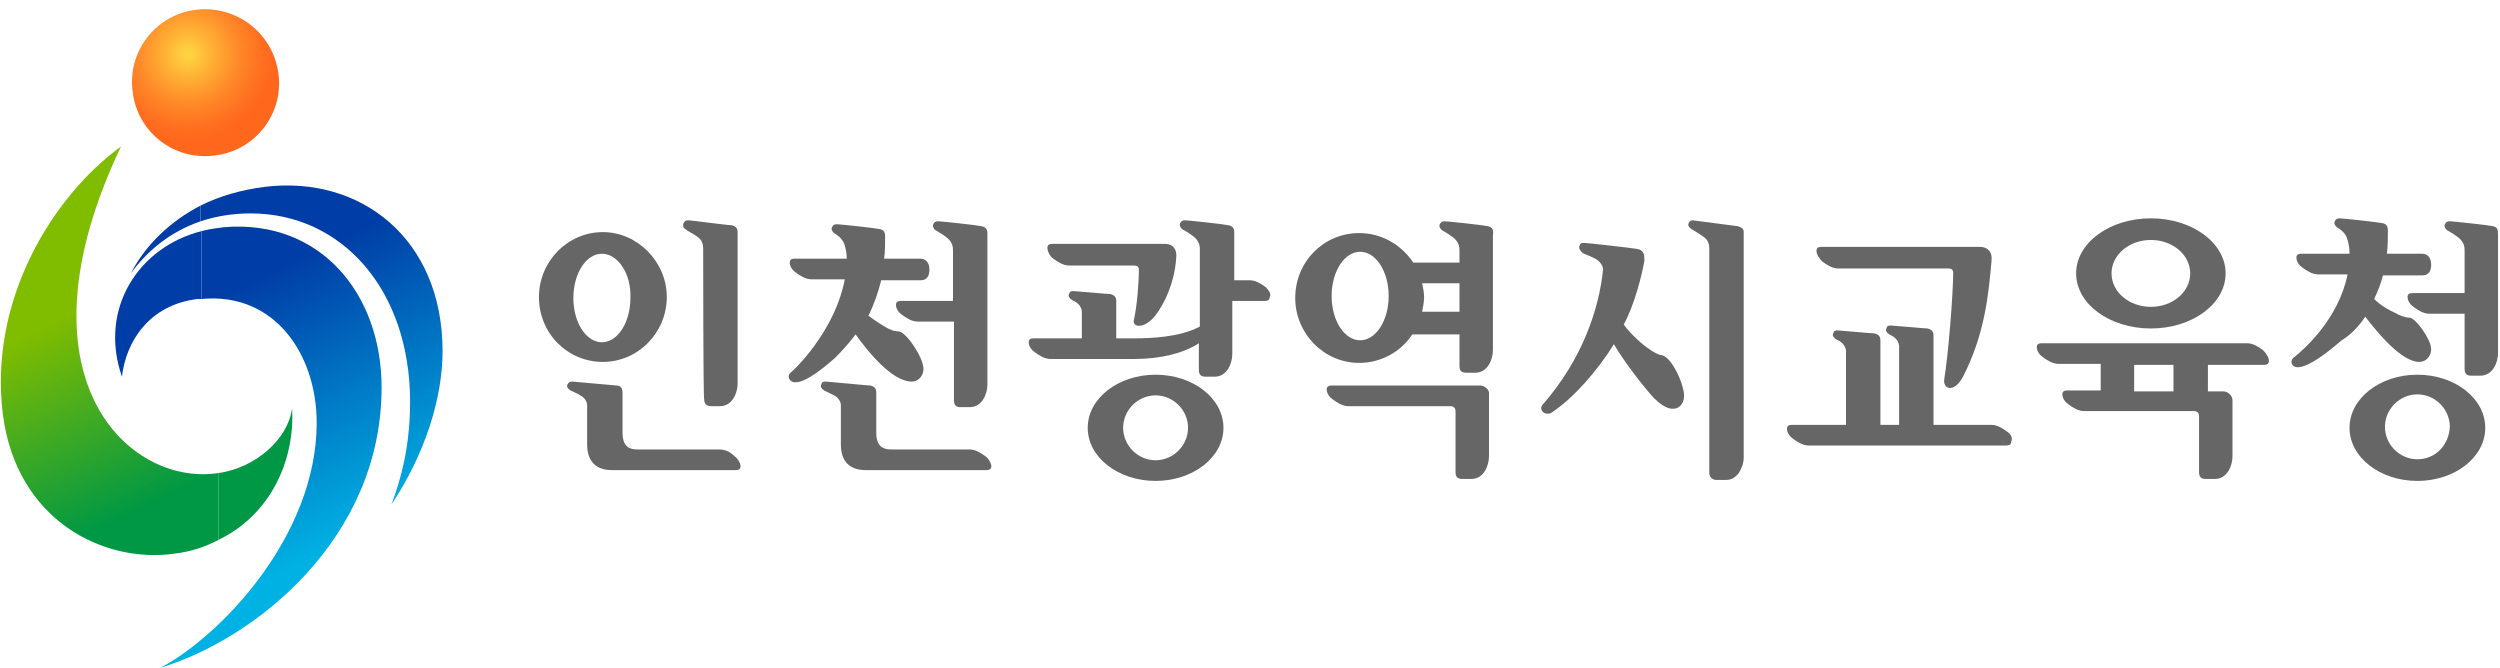 <?xml version="1.0" encoding="utf-8"?>
<!-- Generator: Adobe Illustrator 26.1.0, SVG Export Plug-In . SVG Version: 6.00 Build 0)  -->
<svg version="1.1" id="레이어_1" xmlns="http://www.w3.org/2000/svg" xmlns:xlink="http://www.w3.org/1999/xlink" x="0px"
	 y="0px" viewBox="0 0 254.2 67.9" style="enable-background:new 0 0 254.2 67.9;" xml:space="preserve">
<style type="text/css">
	.st0{fill:#003DA6;}
	.st1{fill:url(#SVGID_1_);}
	.st2{fill:url(#SVGID_00000173123853824739975240000010616553843126680245_);}
	.st3{fill:url(#SVGID_00000140697970948798659440000009454300412592421821_);}
	.st4{fill:url(#SVGID_00000029747615622165101990000017097688074258677161_);}
	.st5{fill:#009845;}
	.st6{fill:#666666;}
</style>
<path class="st0" d="M12.4,38.3c0.4-3.5,2.7-7.3,7.7-7.9c0.1,0,0.3,0,0.4,0v-6.9C14.1,25.1,10,31.4,12.4,38.3z"/>
<path class="st0" d="M13.3,27.8c1.6-2.2,3.9-4.2,7.1-5.3v-1.6C17.3,22.5,14.8,24.9,13.3,27.8z"/>
<radialGradient id="SVGID_1_" cx="20.8" cy="-436.209" r="9.743" gradientTransform="matrix(1 0 0 -1 -1.666 -430.719)" gradientUnits="userSpaceOnUse">
	<stop  offset="5.000000e-02" style="stop-color:#FFD040"/>
	<stop  offset="0.253" style="stop-color:#FFB035"/>
	<stop  offset="0.536" style="stop-color:#FF8828"/>
	<stop  offset="0.762" style="stop-color:#FF7020"/>
	<stop  offset="0.9" style="stop-color:#FF671D"/>
</radialGradient>
<path class="st1" d="M28.3,7.4c0.6,4.1-2.3,7.9-6.4,8.4c-4.1,0.6-7.9-2.3-8.4-6.4c-0.6-4.1,2.3-7.9,6.4-8.4S27.7,3.3,28.3,7.4z"/>
<linearGradient id="SVGID_00000037660804889409943510000012288536536557882302_" gradientUnits="userSpaceOnUse" x1="18.169" y1="38.014" x2="30.54" y2="12.456" gradientTransform="matrix(1 0 0 -1 0 70)">
	<stop  offset="0" style="stop-color:#003DA6"/>
	<stop  offset="1" style="stop-color:#00B2E3"/>
</linearGradient>
<path style="fill:url(#SVGID_00000037660804889409943510000012288536536557882302_);" d="M32.2,43c0,11.5-9.8,21.7-15.9,24.9
	c9.6-2.9,22.5-13.1,22.5-28.5c0-9.6-6.3-17.1-16-16.3c-0.8,0.1-1.6,0.2-2.3,0.4v6.9C27.9,29.7,32.2,36,32.2,43z"/>
<linearGradient id="SVGID_00000179632674257888601140000016384177282479120288_" gradientUnits="userSpaceOnUse" x1="31.983" y1="44.699" x2="44.355" y2="19.139" gradientTransform="matrix(1 0 0 -1 0 70)">
	<stop  offset="0" style="stop-color:#003DA6"/>
	<stop  offset="1" style="stop-color:#00B2E3"/>
</linearGradient>
<path style="fill:url(#SVGID_00000179632674257888601140000016384177282479120288_);" d="M45,35.7c0-11.4-8.3-17.9-18.1-16.7
	c-2.3,0.3-4.5,0.9-6.5,1.9v1.6c1.5-0.5,3.2-0.8,5.1-0.8c9.2,0,16.2,7.7,16.2,19.2c0,3.3-0.5,6.7-1.9,10.4C43.2,46.2,45,40.5,45,35.7
	z"/>
<linearGradient id="SVGID_00000138561359493186335390000005510079828297212574_" gradientUnits="userSpaceOnUse" x1="7.373" y1="38.107" x2="16.448" y2="19.319" gradientTransform="matrix(1 0 0 -1 0 70)">
	<stop  offset="0" style="stop-color:#80BC00"/>
	<stop  offset="1" style="stop-color:#009845"/>
</linearGradient>
<path style="fill:url(#SVGID_00000138561359493186335390000005510079828297212574_);" d="M12.3,14.9c-6.9,5-13.5,15.6-12,27.3
	c1.4,10.7,10.2,15.1,17.4,14.1c1.7-0.2,3.2-0.7,4.5-1.4v-6.8C13.1,49.5,1.1,38.4,12.3,14.9z"/>
<path class="st5" d="M29.7,41.5c-0.4,3.2-3.8,6.1-7.5,6.6v6.8C27.6,52.3,30,46.7,29.7,41.5z"/>
<g>
	<g>
		<path class="st6" d="M168.9,36.1c-0.2,0-0.8-0.3-1.2-0.6c-0.5-0.3-1.9-1.5-2.6-2.5c1.1-2,1.9-5.2,2.1-6.5c0-0.5,0-1.1-0.8-1.2
			c-0.6-0.1-5-0.6-5.3-0.6s-0.4,0-0.5,0.3s0.1,0.5,0.3,0.7c0.1,0.1,0.7,0.3,1.1,0.5c0.5,0.2,1,0.7,1,1.2c-0.4,4-2.1,9.1-6.1,13.7
			c-0.3,0.3-0.2,0.6,0,0.8s0.6,0.2,0.8,0.1c2.3-1.5,4.8-4.4,6.4-7c1.1,1.9,3.4,4.8,4.1,5.5c1.2,1.2,2,1.2,2.5,0.9
			c0.5-0.4,0.7-1,0.4-2C170.8,38.2,169.8,36.2,168.9,36.1z"/>
		<path class="st6" d="M177.2,23.3c0-0.1-0.2-0.2-0.5-0.3l-4.6-0.6c-0.2,0-0.3,0.1-0.4,0.3c-0.1,0.2,0,0.4,0.3,0.6s0.7,0.4,1.1,0.7
			c0.5,0.3,0.7,0.7,0.7,1.3v22.8c0,0.2,0.1,0.4,0.2,0.5c0.1,0.1,0.3,0.2,0.5,0.2h1c0.5,0,0.9-0.2,1.3-0.7c0.3-0.5,0.5-1,0.5-1.6
			V23.6C177.3,23.5,177.3,23.4,177.2,23.3z"/>
	</g>
	<g>
		<path class="st6" d="M151.3,23c-0.4-0.1-4.1-0.5-4.4-0.5c-0.3,0-0.4,0.1-0.5,0.3c-0.1,0.2,0,0.4,0.2,0.6c0.2,0.1,0.7,0.4,1.1,0.7
			c0.4,0.3,0.7,0.7,0.7,1.3c0,0.1,0,0.6,0,1.3h-4.7c-1.2-1.8-3.2-3-5.5-3c-3.6,0-6.5,2.9-6.5,6.6c0,3.6,2.9,6.6,6.5,6.6
			c2.3,0,4.3-1.2,5.4-2.9h4.8c0,1.7,0,3,0,3.2c0,0.5,0.2,0.7,0.7,0.7c0.4,0,0.5,0,0.9,0c1.3,0,1.8-1.4,1.8-2.3c0-0.9,0-11.5,0-11.7
			C151.9,23.3,151.7,23.1,151.3,23z M138.3,34.6c-1.6,0-2.9-2-2.9-4.5s1.3-4.5,2.9-4.5c1.6,0,2.9,2,2.9,4.5S139.9,34.6,138.3,34.6z
			 M144.6,31.7c0.1-0.5,0.2-1,0.2-1.5s-0.1-0.9-0.2-1.4h3.8c0,0.9,0,1.9,0,2.9H144.6z"/>
		<path class="st6" d="M150.5,39.2h-13h-2.1c-0.3,0-0.5,0.1-0.5,0.4c0,0.4,0.3,0.8,0.6,1c0.4,0.3,1,0.7,1.6,0.7c0,0,10.2,0,10.4,0
			c0.3,0,0.5,0.2,0.5,0.5c0,2.3,0,6,0,6.2c0,0.5,0.2,0.7,0.7,0.7c0.4,0,0.5,0,0.9,0c1.3,0,1.8-1.4,1.8-2.3c0-0.3,0-5.8,0-6.3
			C151.5,39.7,151,39.2,150.5,39.2z"/>
	</g>
	<g>
		<path class="st6" d="M107.1,26.3c0.4,0.3,1,0.7,1.6,0.7c0,0,6.1,0,6.6,0c0.4,0,0.5,0.2,0.5,0.4c0,1.4-0.2,3.8-0.5,5.1
			c-0.2,0.7,0.8,1,1.9-0.1c0.6-0.6,2.2-3,2.4-6.2c0.1-0.9-0.4-1.4-1.1-1.4c-0.2,0-11.5,0-11.5,0c-0.3,0-0.5,0.1-0.5,0.4
			C106.5,25.6,106.8,26.1,107.1,26.3z"/>
		<path class="st6" d="M128.7,29.2c-0.4-0.3-1-0.7-1.6-0.7h-1.6c0-2.6,0-4.8,0-4.9c0-0.3-0.1-0.6-0.6-0.7c-0.4-0.1-4.1-0.5-4.4-0.5
			s-0.4,0.1-0.5,0.3c-0.1,0.2,0,0.4,0.2,0.6c0.2,0.1,0.7,0.4,1.1,0.7c0.4,0.3,0.7,0.7,0.7,1.3c0,0.3,0,4.5,0,7.9
			c-2,1.1-5.1,1.2-6.5,1.2c-0.3,0-1,0-2,0c0-0.9,0-3.3,0-3.8c0-0.4-0.2-0.6-0.6-0.7c-0.3,0-3.5-0.3-3.7-0.3c-0.3,0-0.4,0-0.5,0.3
			c-0.1,0.2,0,0.4,0.3,0.6c0.2,0.1,0.4,0.2,0.5,0.3c0.3,0.2,0.5,0.6,0.5,0.9s0,1.7,0,2.7c-2.5,0-4.9,0-4.9,0c-0.3,0-0.5,0.1-0.5,0.4
			c0,0.4,0.3,0.8,0.6,1c0.4,0.3,1,0.7,1.6,0.7c0,0,7.6,0,8.6,0c2.6,0,5-0.6,6.5-1.6c0,1.5,0,2.6,0,2.7c0,0.5,0.2,0.7,0.7,0.7
			c0.4,0,0.5,0,0.9,0c1.3,0,1.8-1.4,1.8-2.3c0-0.4,0-2.8,0-5.4h3.3c0.3,0,0.5-0.1,0.5-0.4C129.3,29.9,129,29.5,128.7,29.2z"/>
	</g>
	<g>
		<path class="st6" d="M230.1,35.6c-0.4-0.3-1-0.7-1.6-0.7h-20.9c-0.3,0-0.5,0.1-0.5,0.4c0,0.4,0.3,0.8,0.6,1c0.4,0.3,1,0.7,1.6,0.7
			h4.3v2.7h-1.3h-2.1c-0.3,0-0.5,0.1-0.5,0.4c0,0.4,0.3,0.8,0.6,1c0.4,0.3,1,0.7,1.6,0.7c0,0,11,0,11.2,0c0.3,0,0.5,0.2,0.5,0.5
			c0,2.3,0,5.5,0,5.7c0,0.5,0.2,0.7,0.7,0.7c0.4,0,0.5,0,0.9,0c1.3,0,1.8-1.4,1.8-2.3c0-0.3,0-5.2,0-5.7s-0.5-0.9-0.9-0.9h-1.6v-2.7
			h5.7c0.3,0,0.5-0.1,0.5-0.4C230.7,36.3,230.4,35.9,230.1,35.6z M221,39.8h-4v-2.7h4V39.8z"/>
		<path class="st6" d="M218.7,33.4c4.2,0,7.6-2.5,7.6-5.6s-3.4-5.6-7.6-5.6c-4.2,0-7.6,2.5-7.6,5.6
			C211.1,30.9,214.5,33.4,218.7,33.4z M218.7,24.4c2.2,0,4,1.5,4,3.4s-1.8,3.4-4,3.4s-4-1.5-4-3.4S216.5,24.4,218.7,24.4z"/>
	</g>
	<g>
		<path class="st6" d="M185.3,26.6c0.4,0.3,1,0.7,1.6,0.7c0,0,10.8,0,11.2,0s0.5,0.2,0.5,0.4c0,2.2-0.5,8.4-0.9,10.8
			c-0.2,1.1,1,1.5,1.9-0.2c2.2-4.3,2.6-8.3,2.9-11.8c0.1-0.9-0.4-1.4-1.2-1.4c-0.2,0-16.1,0-16.1,0c-0.3,0-0.5,0.1-0.5,0.4
			C184.7,25.9,185,26.3,185.3,26.6z"/>
		<path class="st6" d="M204.1,43.9c-0.4-0.3-1-0.7-1.6-0.7h-5.9c0-1.6,0-8.5,0-9.1c0-0.4-0.2-0.6-0.6-0.7c-0.3,0-3.5-0.3-3.7-0.3
			c-0.3,0-0.4,0-0.5,0.3c-0.1,0.2,0,0.4,0.3,0.6c0.2,0.1,0.4,0.2,0.5,0.3c0.3,0.2,0.5,0.6,0.5,0.9c0,0.4,0,6.4,0,8h-1.9
			c0-1.5,0-8.1,0-8.6c0-0.4-0.2-0.6-0.6-0.7c-0.3,0-3.5-0.3-3.7-0.3c-0.3,0-0.4,0-0.5,0.3c-0.1,0.2,0,0.4,0.3,0.6
			c0.2,0.1,0.4,0.2,0.5,0.3c0.3,0.2,0.5,0.6,0.5,0.9c0,0.4,0,5.4,0,7.5h-5.5c-0.3,0-0.5,0.1-0.5,0.4c0,0.4,0.3,0.8,0.6,1
			c0.4,0.3,1,0.7,1.6,0.7H204c0.3,0,0.5-0.1,0.5-0.4C204.7,44.5,204.4,44.1,204.1,43.9z"/>
	</g>
	<g>
		<path class="st6" d="M95.1,23.4c0.2,0.1,0.7,0.4,1.1,0.7c0.4,0.3,0.7,0.7,0.7,1.3c0,0.2,0,2.5,0,5.2h-5.3c-0.3,0-0.5,0.1-0.5,0.4
			c0,0.4,0.3,0.8,0.6,1c0.4,0.3,1,0.7,1.6,0.7H97c0,3.8,0,7.8,0,8c0,0.5,0.2,0.7,0.7,0.7c0.4,0,0.5,0,0.9,0c1.3,0,1.8-1.4,1.8-2.3
			c0-0.9,0-15.2,0-15.4c0-0.3-0.1-0.6-0.6-0.7c-0.4-0.1-4.1-0.5-4.4-0.5s-0.4,0.1-0.5,0.3C94.8,23,94.9,23.2,95.1,23.4z"/>
		<path class="st6" d="M100.2,46.4c-0.4-0.3-1-0.7-1.6-0.7c0,0-6.9,0-8,0c-0.8,0-1.5-0.3-1.5-1.7c0-1.1,0-3.5,0-4.1
			c0-0.4-0.2-0.6-0.6-0.7c-0.3,0-4.3-0.4-4.5-0.4c-0.3,0-0.4,0-0.5,0.3c-0.1,0.2,0,0.4,0.3,0.6c0.2,0.1,0.8,0.4,1,0.5
			c0.4,0.2,0.7,0.6,0.7,1s0,2.1,0,4s1.1,2.6,2.5,2.6c1.3,0,12.3,0,12.3,0c0.3,0,0.5-0.1,0.5-0.4C100.8,47.1,100.5,46.6,100.2,46.4z"
			/>
		<path class="st6" d="M87,34L87,34c1.2,1.7,3.7,4.8,5.7,4.8c0.7,0,1.2-0.6,1.2-1.3c0-1.1-1.7-3.7-2.5-3.8c-0.4,0-0.7-0.1-1.1-0.3
			s-1.2-0.7-2-1.3c0.6-1.2,1-2.4,1.3-3.6h4c0.7,0,0.9-0.5,0.9-1.1s-0.3-1.1-0.9-1.1h-3.7C90,25.5,90,24.8,90,24
			c0-0.3-0.1-0.6-0.5-0.7s-4.1-0.5-4.4-0.5s-0.4,0.1-0.5,0.3c-0.1,0.2,0,0.4,0.2,0.6c0.2,0.1,0.8,0.5,1,1s0.3,1.1,0.3,1.6h-5.3
			c-0.3,0-0.5,0.1-0.5,0.4c0,0.4,0.3,0.8,0.6,1c0.4,0.3,1,0.7,1.6,0.7h3.4c-0.9,4.8-4.5,8.6-5.4,9.4c-0.3,0.2-0.4,0.5-0.2,0.8
			c0.3,0.4,1.2,0.8,4.6-2.2C85.7,35.6,86.4,34.8,87,34z"/>
	</g>
	<g>
		<path class="st6" d="M71.5,25.3c0-0.6-0.2-1-0.7-1.3c-0.4-0.3-0.9-0.5-1.1-0.7c-0.2-0.1-0.3-0.3-0.2-0.6c0.1-0.2,0.2-0.3,0.5-0.3
			s3.9,0.5,4.4,0.5c0.4,0.1,0.6,0.3,0.6,0.7c0,0.2,0,14.5,0,15.4s-0.5,2.3-1.8,2.3c-0.4,0-0.5,0-0.9,0s-0.7-0.2-0.7-0.7
			C71.5,40.2,71.5,25.9,71.5,25.3z"/>
		<path class="st6" d="M75.3,47.4c0,0.3-0.2,0.4-0.5,0.4c0,0-11.3,0-12.6,0c-1.5,0-2.5-0.8-2.5-2.6c0-1.9,0-3.6,0-4s-0.3-0.8-0.7-1
			c-0.1-0.1-0.8-0.4-1-0.5c-0.3-0.2-0.4-0.4-0.3-0.6c0.1-0.2,0.2-0.3,0.5-0.3c0.2,0,4.3,0.4,4.5,0.4c0.4,0,0.6,0.3,0.6,0.7
			c0,0.6,0,3,0,4.1c0,1.5,0.8,1.7,1.5,1.7c1.1,0,8.3,0,8.3,0c0.7,0,1.2,0.3,1.6,0.7C75,46.6,75.3,47.1,75.3,47.4z"/>
		<path class="st6" d="M67.8,30.2c0,3.6-2.9,6.6-6.5,6.6s-6.5-2.9-6.5-6.6c0-3.6,2.9-6.6,6.5-6.6C64.8,23.6,67.8,26.6,67.8,30.2z
			 M61.2,25.8c-1.6,0-2.9,2-2.9,4.5s1.3,4.5,2.9,4.5c1.6,0,2.9-2,2.9-4.5C64.2,27.8,62.8,25.8,61.2,25.8z"/>
	</g>
	<path class="st6" d="M124.4,43.5c0,3-3.1,5.4-6.9,5.4s-6.9-2.4-6.9-5.4s3.1-5.4,6.9-5.4S124.4,40.5,124.4,43.5z M117.5,40.2
		c-1.8,0-3.3,1.5-3.3,3.3s1.5,3.3,3.3,3.3s3.3-1.5,3.3-3.3S119.3,40.2,117.5,40.2z"/>
	<g>
		<path class="st6" d="M253.5,23c-0.4-0.1-4.1-0.5-4.4-0.5c-0.3,0-0.4,0.1-0.5,0.3c-0.1,0.2,0,0.4,0.2,0.6c0.2,0.1,0.7,0.4,1.1,0.7
			c0.4,0.3,0.7,0.7,0.7,1.3c0,0.2,0,2.1,0,4.4h-5.3c-0.3,0-0.5,0.1-0.5,0.4c0,0.4,0.3,0.8,0.6,1c0.4,0.3,1,0.7,1.6,0.7h3.6
			c0,2.8,0,5.4,0,5.6c0,0.5,0.2,0.7,0.7,0.7c0.4,0,0.5,0,0.9,0c1.3,0,1.8-1.4,1.8-2.3c0-0.9,0-12,0-12.1
			C254,23.3,253.9,23.1,253.5,23z"/>
		<path class="st6" d="M240.5,32.2c1.3,1.7,3.7,4.6,5.5,4.6c0.7,0,1.2-0.6,1.2-1.3c0-1-1.6-3.2-2.2-3.2c-0.4,0-1-0.2-1.5-0.5
			c-0.4-0.2-1.3-0.6-2.1-1.4c0.4-0.8,0.7-1.6,0.9-2.4h4c0.7,0,0.9-0.5,0.9-1.1s-0.3-1.1-0.9-1.1h-3.6c0.1-0.8,0.1-1.6,0.1-2.4
			c0-0.3-0.1-0.6-0.5-0.7s-4.1-0.5-4.4-0.5c-0.3,0-0.4,0.1-0.5,0.3c-0.1,0.2,0,0.4,0.2,0.6c0.2,0.1,0.8,0.5,1,1s0.3,1.1,0.3,1.7H234
			c-0.3,0-0.5,0.1-0.5,0.4c0,0.4,0.3,0.8,0.6,1c0.4,0.3,1,0.7,1.6,0.7h3c-0.9,4.5-4.4,7.6-5.4,8.4c-0.3,0.2-0.4,0.5-0.2,0.8
			c0.3,0.4,1.3,0.7,5-2.5C239.1,34,239.9,33.1,240.5,32.2z"/>
		<path class="st6" d="M245.8,38.1c-3.8,0-6.9,2.4-6.9,5.4s3.1,5.4,6.9,5.4c3.8,0,6.9-2.4,6.9-5.4S249.6,38.1,245.8,38.1z
			 M245.8,46.7c-1.8,0-3.3-1.5-3.3-3.3s1.5-3.3,3.3-3.3s3.3,1.5,3.3,3.3C249,45.3,247.6,46.7,245.8,46.7z"/>
	</g>
</g>
</svg>
